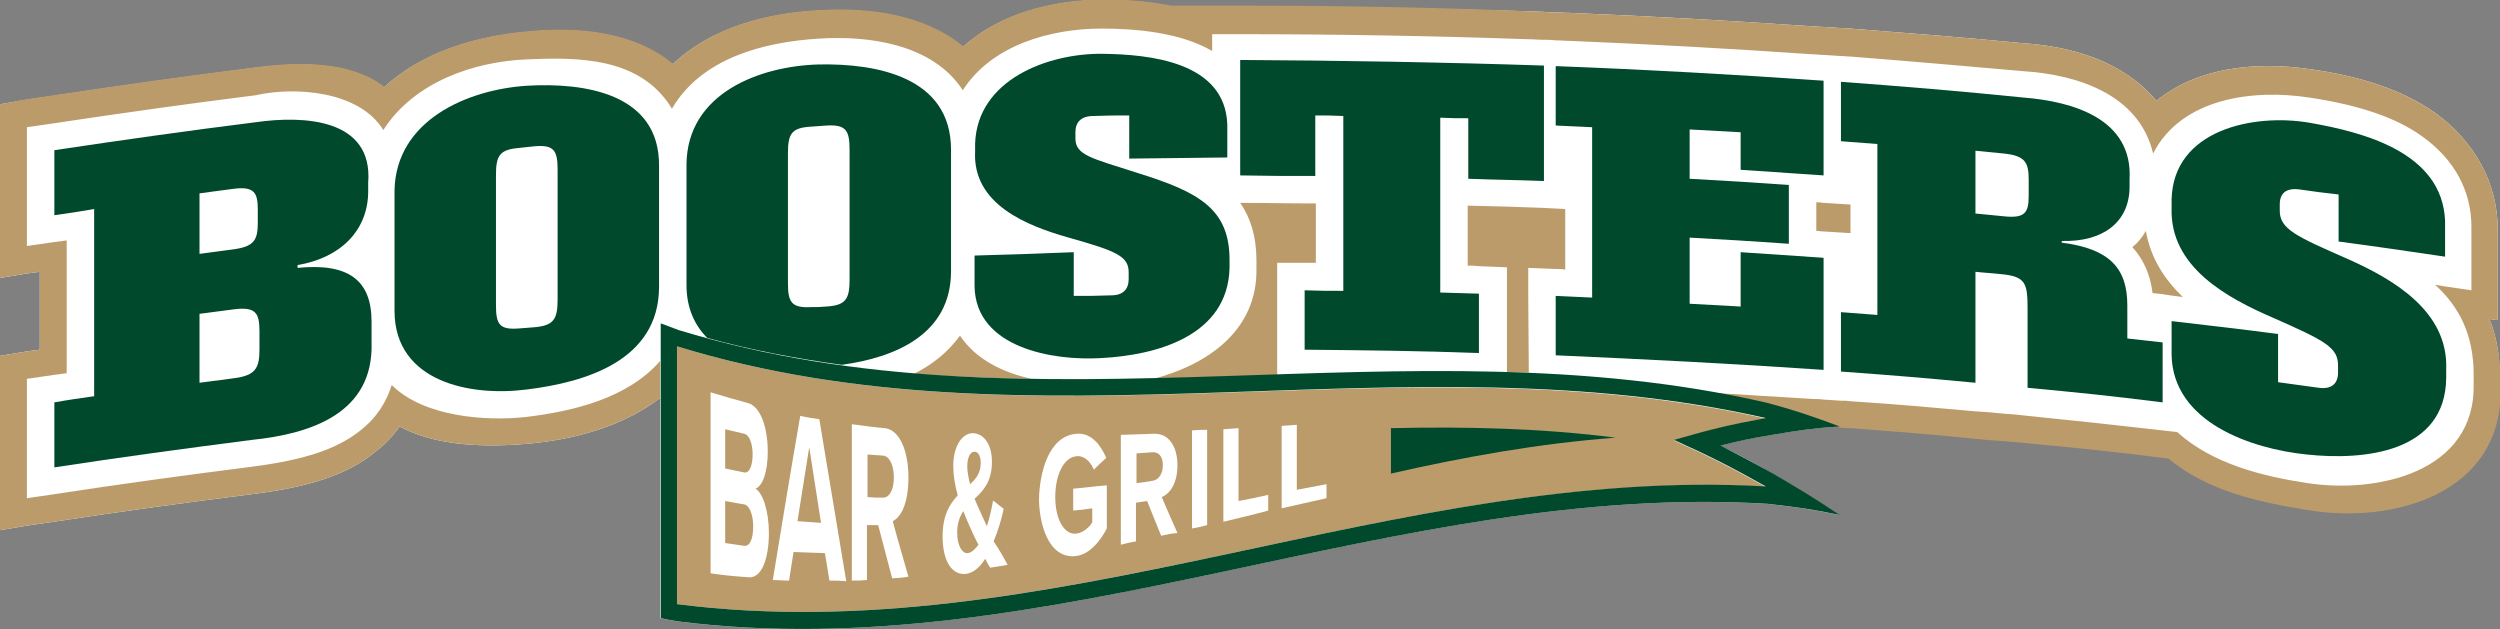 <svg xmlns="http://www.w3.org/2000/svg" xmlns:xlink="http://www.w3.org/1999/xlink" id="Layer_1" x="0px" y="0px" viewBox="0 0 446.1 112.3" style="enable-background:new 0 0 446.1 112.3;" xml:space="preserve"><rect x="0" y="0" width="446.1" height="112.3" fill="#808080" stroke="none"/><style type="text/css">	.st0{fill:#FFFFFF;}	.st1{fill:#BC9B6A;}	.st2{fill:none;}	.st3{fill:#00492C;}</style><path class="st0" d="M444.2,56.9c0.6,0.1,0.9,0.2,1.5,0.2v-4.9c0-1.9,0-2.9,0-4.9V41c0-8.2-4-15.6-11.1-20.8 c-5.6-4-13.1-6.6-22.7-7.9c-9.2-1.3-19.7-0.4-27.1,5.7c-6-7.1-15-9.7-23.9-10.3c-10.2-1-20.4-1.8-30.7-2.6c-0.7,0-1.1-0.1-1.8-0.1 c-1.2-0.1-1.8-0.1-3.1-0.2c-0.7,0-1.1-0.1-1.8-0.1c-14.4-1-28.8-1.8-43.3-2.4c-1.1,0-1.6-0.1-2.7-0.1c-0.9,0-1.3,0-2.2-0.1 c-1.1,0-1.6-0.1-2.7-0.1c-17.2-0.5-34.3-0.8-51.5-0.9c-2,0-2.9,0-4.9,0c-2.9,0-4.4,0-7.4,0c-4.4-0.9-8.8-1.1-12.3-1.1 c-8.7,0.1-18.1,2.4-24.7,8.4c-7.1-5.9-17.1-7-25.8-6.5c-9.2,0.5-19.1,3-26,9.6c-7.1-5.9-17.3-6.7-26.1-5.8c-9,0.8-18.6,3.6-25.4,9.9 c-6.1-4.7-15.2-4.5-23-3.5c-12,1.5-24,3.2-36,5c-1.9,0.3-2.9,0.4-4.8,0.7S1.9,18.3,0,18.6v31c1.9-0.3,2.9-0.5,4.8-0.8 c0.9-0.1,1.4-0.2,2.3-0.3v13.9c-0.9,0.1-1.4,0.2-2.3,0.3C2.9,63,1.9,63.2,0,63.5v31.1c1.9-0.3,2.9-0.5,4.8-0.8s2.9-0.4,4.8-0.7 c11.7-1.8,23.4-3.4,35.2-4.9c10.5-1.3,17.2-3.5,22.2-7.6c1.7-1.3,3.1-2.8,4.3-4.5c5.6,3,13.2,3.9,22.6,3.1c8.3-0.7,17.1-3,23.9-8.2 c0,4,0,7.7,0,13c0,9.2,0,13.8,0,23c0,1.3,0,2,0,3.3c1.3,0.3,1.9,0.4,3.2,0.6c66.4,8.3,128-25,194.3-21c5.2,0.6,7.7,0.9,12.9,2 c-4.8-3.2-7.3-4.7-12.1-7.5c-3.7-2.1-5.5-3.1-9.2-4.9c3.7-0.9,5.5-1.3,9.2-1.9c4.8-0.8,7.3-1.2,12.1-1.5c-0.1,0-0.1,0-0.2-0.1 c0.1,0,0.2,0,0.3,0c0.7,0.1,1.1,0.1,1.8,0.1c8.9,0.7,13.4,1,22.2,1.9c1.9,0.2,2.9,0.3,4.9,0.4c1.8,0.2,2.6,0.2,4.4,0.4 c9.6,0.9,14.5,1.4,24.1,2.6c0.4,0.1,0.6,0.1,1,0.1c7.1,5.9,16.2,7.8,24.8,9.2c15.2,2.6,35-2.8,34.5-21.9v-1.5 C446.1,63.6,445.5,60.1,444.2,56.9L444.2,56.9z M171.3,67.2c0,0-0.1,0-0.1,0C171.2,67.2,171.2,67.2,171.3,67.2 C171.2,67.2,171.3,67.2,171.3,67.2L171.3,67.2z"></path><path class="st1" d="M324.1,36.1v5.1c0.5,0,0.8,0.1,1.3,0.1c1.9,0.1,2.9,0.2,4.8,0.3v-5.1c-1.9-0.1-2.8-0.2-4.8-0.3 C324.8,36.1,324.6,36.1,324.1,36.1z"></path><path class="st1" d="M382.9,41.2c-0.6,1.1-1.4,2.1-2.4,2.9c2,2.2,3.2,4.9,3.6,8.2c1.2,0.1,1.9,0.2,3.1,0.4c0.9,0.1,1.4,0.2,2.3,0.3 C386.3,49.9,383.8,46.2,382.9,41.2L382.9,41.2z"></path><path class="st2" d="M117.9,57.8c1.3,0.5,1.9,0.7,3.2,1.2c1.7,0.5,3.4,1,5.1,1.5c-2.3-2.3-3.7-5.4-3.7-9.4c0-8.7,0-13,0-21.7 c0.2-12.5,12.9-17.5,23.6-17.7c10.3-0.2,23.7,2.2,23.6,15.2c0,8.7,0,13,0,21.7c0,11.3-10,15.4-19.5,16.8c4.3,0.6,8.6,1.1,12.9,1.4 c3.2-1.6,6-3.8,8.2-6.8c2.9,4.3,7.7,6.6,12.8,7.7c7.2,0.1,14.5,0,21.7-0.1c9.6-2.4,18.5-8.6,18.4-19.7v-1.4c0-4.4-1.1-7.7-2.9-10.3 c5.4,0,8,0,13.4,0.1c0,0,0.1,0,0.1,0V47c-0.8,0-1.2,0-2,0c-2,0-2.9,0-4.9,0v19.9c13.6-0.4,27.2-0.8,40.9-0.4V47.7 c-2-0.1-2.9-0.1-4.9-0.2c-0.8,0-1.2,0-2.1-0.1c0-4.3,0-6.4,0-10.7c0,0,0.1,0,0.1,0c5.4,0.2,8.1,0.2,13.5,0.4 c1.5,0.1,2.3,0.1,3.8,0.2v10.7c-0.7,0-1,0-1.7-0.1c-2-0.1-2.9-0.1-4.9-0.2v18.7c10.5,0.4,20.9,1.3,31.3,3.1c6.5,0.4,13,0.8,19.5,1.2 c0.7,0.1,1.1,0.1,1.8,0.1c1.2,0.1,1.9,0.1,3.1,0.2c0.7,0.1,1.1,0.1,1.8,0.1c8.9,0.7,13.4,1,22.2,1.8c1.9,0.2,2.9,0.3,4.9,0.4 c1.8,0.2,2.7,0.2,4.4,0.4c9.6,0.9,14.5,1.4,24.1,2.6c1.1,0.1,1.6,0.2,2.6,0.3c6.2,5.7,15.3,7.9,23.2,9.1 c12.3,1.9,30.2-1.9,29.7-17.8v-1.5c0-7.2-2.6-12.2-6.9-16.1c0.7,0.1,1,0.2,1.7,0.3c1.9,0.3,2.9,0.4,4.8,0.7V40.3 c0-6.4-3-12-8.7-16.1c-4.8-3.5-11.6-5.7-20.3-7c-9.8-1.5-22.8,0-27.8,10c-2.5-10.6-13.6-14.1-23.2-14.7c-10.2-1-20.4-1.8-30.7-2.6 c-0.7,0-1.1-0.1-1.8-0.1c-1.2-0.1-1.9-0.1-3.1-0.2c-0.7,0-1.1-0.1-1.8-0.1c-14.4-1-28.8-1.8-43.3-2.4c-1.1,0-1.6-0.1-2.7-0.1 c-0.9,0-1.3,0-2.2-0.1c-1.1,0-1.6-0.1-2.7-0.1c-17.2-0.5-34.3-0.8-51.5-0.9c-2,0-2.9,0-4.9,0v3c-5.8-3.5-14-4.1-19.7-4 c-9.1,0-19.5,2.9-24.8,11c-5.3-8.3-16.9-9.8-25.8-9.2c-9.6,0.6-20.8,3.4-26.1,12.5c-5.6-9.3-17-9.1-26-8.8 c-9.3,0.4-20.1,4-25.5,12.6c-4.3-7-15.8-7.8-22.8-6.2c-12,1.5-24,3.2-36,5c-1.9,0.3-2.9,0.4-4.8,0.7v21.3c1.9-0.3,2.9-0.4,4.8-0.7 c0.9-0.1,1.4-0.2,2.3-0.3v23.6c-0.9,0.1-1.4,0.2-2.3,0.3c-1.9,0.3-2.9,0.4-4.8,0.7v21.4c1.9-0.3,2.9-0.4,4.8-0.7 c11.7-1.8,23.4-3.4,35.2-4.9c9.5-1.2,15.3-3.1,19.4-6.4c3-2.4,4.7-5.3,5.7-8.2c5.7,5.6,16.8,6.5,24,5.7c8.3-0.9,18-3.2,23.9-10 c0-1.1,0-2.2,0-3.4C117.9,59.7,117.9,59.1,117.9,57.8L117.9,57.8z M387.2,57.4c7.6,0.9,11.4,1.3,19,2.3v8.6c2.9,0.4,4.4,0.6,7.3,1 c2.3,0.3,3.4-0.8,3.4-2.7v-1.3c0-3.2-2.3-4.5-11.6-8.5c-8.1-3.6-18.5-9-18.1-19.5c0-0.6,0-0.9,0-1.6c0.4-12.5,14.8-15.3,24.7-13.7 c9.7,1.6,23.6,5.3,24.2,17.5v6.4c-7.6-1.2-11.4-1.7-19-2.7v-8.4c-2.8-0.4-4.2-0.6-7-0.9c-2.3-0.3-3.5,0.7-3.5,2.7v1.1 c0,3.3,3,4.6,12.1,8.6c8.2,3.6,18,9.2,17.7,19.7v1.5c-0.1,13.4-14.7,14.8-24.9,13.7c-9.8-1.1-23.9-5.7-24.4-17.7L387.2,57.4 L387.2,57.4z M328.4,55.7c2.6,0.2,3.9,0.3,6.5,0.5c0-10.2,0-20.3,0-30.5c-2.6-0.2-3.9-0.3-6.5-0.5V14.6c10.8,0.8,21.7,1.7,32.5,2.8 c8.8,0.7,19.6,3.7,19,14.6v1.6c-0.1,6.2-4.8,9.7-12.1,9.5v0.3c8.6,1.1,11.7,4.6,11.7,11.2v5.9c2.5,0.3,3.8,0.4,6.3,0.7v10.6 c-9.6-1.1-14.4-1.6-24.1-2.6v-14c0-4.7-0.3-5.8-4.9-6.3c-1.8-0.2-2.6-0.2-4.4-0.4v19.8c-9.6-0.9-14.4-1.3-24-2L328.4,55.7 L328.4,55.7z M277.6,11.8c15.9,0.7,31.8,1.5,47.8,2.6v16.9c-5.9-0.4-8.9-0.6-14.8-1v-6.7c-3.6-0.2-5.5-0.3-9.1-0.5v8.8 c7.1,0.4,10.6,0.6,17.7,1.1v10.5c-7.1-0.5-10.6-0.7-17.7-1.1v11.8c3.6,0.2,5.5,0.3,9.1,0.5v-9.7c5.9,0.4,8.9,0.6,14.8,1v20 c-15.9-1.1-31.8-2-47.8-2.6c0-4.3,0-6.4,0-10.6c2.6,0.1,3.9,0.2,6.5,0.3V22.6c-2.6-0.1-3.9-0.2-6.5-0.3 C277.6,22.3,277.6,11.8,277.6,11.8z M221.2,10.7c18.1,0,36.1,0.4,54.2,1v20.6c-5.4-0.2-8.1-0.3-13.5-0.4V21.1c-2-0.1-3-0.1-5-0.1 v31.2c2.8,0.1,4.2,0.1,6.9,0.2V63c-10.4-0.3-20.7-0.5-31.1-0.6V51.8c2.8,0,4.1,0,6.9,0.1c0-10.4,0-20.8,0-31.2c-2,0-3,0-5-0.1v10.8 c-5.4,0-8.1-0.1-13.5-0.1L221.2,10.7L221.2,10.7z M198.1,52.8c2.2,0,3.1-1.2,3.1-2.9v-1.2c0-2.9-2.2-3.8-10.7-6.2 c-7.4-2.1-17.2-5.9-16.7-15.4v-1.4c0.5-11.4,13-16,22.7-16c8.5,0.1,22,1.4,22.3,12.6c0,2.3,0,3.5,0,5.9c-7,0-10.5,0.1-17.5,0.2v-7.7 c-2.6,0-3.9,0.1-6.4,0.1c-2.2,0-3.2,1.1-3.2,2.9v1.1c0,3,2.8,3.5,11.2,6.2c10.9,3.4,16.3,6.4,16.3,15.5v1.4 c-0.3,12.2-13.1,15.6-23,16c-8.4,0.4-22.3-1.8-22.5-12.8c0-2.2,0-3.3,0-5.5c7-0.2,10.5-0.3,17.5-0.5v7.8 C194.1,52.9,195.5,52.8,198.1,52.8z M44.9,78.5C33.1,80,21.4,81.6,9.7,83.4V71.7c2.8-0.4,4.3-0.6,7.1-1.1c0-11.1,0-22.2,0-33.4 c-2.8,0.4-4.3,0.6-7.1,1.1V26.8c12-1.8,24-3.5,36-5c8.4-1.2,20.9-0.8,20,10.8v1.5c0,7-4.8,11.9-12.6,13.2v0.5 c9.1-0.9,13.2,2.2,13.2,9.6v3.7C66.7,73.7,55.6,77.3,44.9,78.5L44.9,78.5z M94,69.5c-10,1.2-23.5-1.3-23.6-13.9V33.9 C70.7,21.5,83.3,16,94,15.3c10.2-0.6,23.7,1.3,23.6,14.3c0,8.7,0,13,0,21.7C117.5,64.3,104.6,68.2,94,69.5L94,69.5z"></path><path class="st2" d="M171.2,67.2c0,0,0.1,0,0.1,0C171.2,67.2,171.2,67.2,171.2,67.2C171.2,67.2,171.2,67.2,171.2,67.2L171.2,67.2z"></path><path class="st2" d="M95.4,26.2c-1.1,0.1-1.7,0.2-2.8,0.3c-3.5,0.3-4.1,1.5-4.1,4.9c0,9.2,0,13.9,0,23.1c0,3.5,0.6,4.5,4.2,4.2 c1-0.1,1.6-0.1,2.6-0.2c3.5-0.3,4.2-1.5,4.2-4.9c0-9.2,0-13.9,0-23.1C99.5,26.9,98.8,25.9,95.4,26.2L95.4,26.2z"></path><path class="st2" d="M41.8,55.2c-2.4,0.3-3.7,0.5-6.1,0.8v12.3c2.4-0.3,3.7-0.5,6.1-0.8c3.9-0.5,4.6-1.9,4.6-5.2v-3.1 C46.3,55.9,45.7,54.7,41.8,55.2L41.8,55.2z"></path><path class="st2" d="M362,34.9v-2.8c0-3.1-0.6-4.3-4.4-4.7c-2-0.2-3-0.3-5.1-0.5v11.2c2,0.2,3.1,0.3,5.1,0.5 C361.4,38.9,362,37.9,362,34.9L362,34.9z"></path><path class="st2" d="M46,39.7v-2.3c0-2.9-0.6-4.2-4.4-3.7c-2.4,0.3-3.6,0.5-6,0.8v10.8c2.4-0.3,3.6-0.5,6-0.8 C45.5,44,46,42.8,46,39.7L46,39.7z"></path><path class="st2" d="M147.5,22.5c-1.1,0.1-1.7,0.1-2.8,0.2c-3.5,0.2-4.1,1.3-4.1,4.8c0,9.2,0,13.9,0,23.1c0,3.5,0.6,4.5,4.2,4.3 c1.1-0.1,1.6-0.1,2.6-0.1c3.5-0.2,4.2-1.3,4.2-4.8c0-9.2,0-13.9,0-23.1C151.6,23.4,150.9,22.3,147.5,22.5L147.5,22.5z"></path><path class="st1" d="M227.9,51.8v-4.9c2,0,2.9,0,4.9,0c0.8,0,1.2,0,2,0V36.3c0,0-0.1,0-0.1,0c-5.4,0-8-0.1-13.4-0.1 c1.8,2.6,2.9,5.9,2.9,10.3v1.4c0.2,11.1-8.8,17.2-18.4,19.7c7.4-0.2,14.7-0.4,22.1-0.7L227.9,51.8L227.9,51.8z"></path><path class="st1" d="M272.7,52.7v-4.9c2,0.1,2.9,0.1,4.9,0.2c0.7,0,1,0,1.7,0.1V37.3c-1.5-0.1-2.3-0.1-3.8-0.2 c-5.4-0.2-8.1-0.3-13.5-0.4c0,0-0.1,0-0.1,0c0,4.3,0,6.4,0,10.7c0.8,0,1.2,0,2.1,0.1c2,0.1,2.9,0.1,4.9,0.2v18.7 c1.3,0,2.6,0.1,3.9,0.1L272.7,52.7L272.7,52.7z"></path><path class="st1" d="M171.3,59.9c-2.2,3-5,5.2-8.2,6.8c2.7,0.2,5.3,0.4,8,0.5c0,0,0,0,0.1,0c0,0,0,0,0.1,0c4.3,0.2,8.6,0.4,12.8,0.4 C179,66.5,174.2,64.2,171.3,59.9L171.3,59.9z"></path><path class="st1" d="M444.2,56.9c0.6,0.1,0.9,0.2,1.5,0.2v-4.9c0-1.9,0-2.9,0-4.9V41c0-8.2-4-15.6-11.1-20.8 c-5.6-4-13.1-6.6-22.7-7.9c-9.2-1.3-19.7-0.4-27.1,5.7c-6-7.1-15-9.7-23.9-10.3c-10.2-1-20.4-1.8-30.7-2.6c-0.7,0-1.1-0.1-1.8-0.1 c-1.2-0.1-1.8-0.1-3.1-0.2c-0.7,0-1.1-0.1-1.8-0.1c-14.4-1-28.8-1.8-43.3-2.4c-1.1,0-1.6-0.1-2.7-0.1c-0.9,0-1.3,0-2.2-0.1 c-1.1,0-1.6-0.1-2.7-0.1C255.5,1.3,238.4,1,221.2,1c-2,0-2.9,0-4.9,0c-2.9,0-4.4,0-7.4,0c-4.4-0.9-8.8-1.1-12.3-1.1 c-8.7,0.1-18.1,2.4-24.7,8.4c-7.1-5.9-17.1-7-25.8-6.5c-9.2,0.5-19.1,3-26,9.6c-7.1-5.9-17.3-6.7-26.1-5.8c-9,0.8-18.6,3.6-25.4,9.9 c-6.1-4.7-15.2-4.5-23-3.5c-12,1.5-24,3.2-36,5c-1.9,0.3-2.9,0.4-4.8,0.7S1.9,18.3,0,18.6v31c1.9-0.3,2.9-0.5,4.8-0.8 c0.9-0.1,1.4-0.2,2.3-0.3v13.9c-0.9,0.1-1.4,0.2-2.3,0.3C2.9,63,1.9,63.2,0,63.5v31.1c1.9-0.3,2.9-0.5,4.8-0.8s2.9-0.4,4.8-0.7 c11.7-1.8,23.4-3.4,35.2-4.9c10.5-1.3,17.2-3.5,22.2-7.6c1.7-1.3,3.1-2.8,4.3-4.5c5.6,3,13.2,3.9,22.6,3.1c8.3-0.7,17.1-3,23.9-8.2 c0-2.1,0-4.2,0-6.6c-5.8,6.7-15.6,9-23.9,10c-7.2,0.8-18.3,0-24-5.7c-0.9,2.9-2.6,5.8-5.7,8.2c-4.2,3.3-10,5.2-19.4,6.4 c-11.8,1.5-23.5,3.1-35.2,4.9c-1.9,0.3-2.9,0.4-4.8,0.7V67.6c1.9-0.3,2.9-0.4,4.8-0.7c0.9-0.1,1.4-0.2,2.3-0.3V42.9 c-0.9,0.1-1.4,0.2-2.3,0.3c-1.9,0.3-2.9,0.4-4.8,0.7V22.7c1.9-0.3,2.9-0.4,4.8-0.7c12-1.8,24-3.5,36-5c7-1.6,18.5-0.8,22.8,6.2 c5.5-8.6,16.2-12.2,25.5-12.6c9.1-0.4,20.4-0.5,26,8.8c5.3-9.1,16.5-11.9,26.1-12.5c8.9-0.6,20.4,0.9,25.8,9.2 c5.2-8.1,15.7-11,24.8-11c5.7,0,13.9,0.6,19.7,4v-3c2,0,2.9,0,4.9,0c17.2,0,34.3,0.3,51.5,0.9c1.1,0,1.6,0.1,2.7,0.1 c0.9,0,1.3,0,2.2,0.1c1.1,0,1.6,0.1,2.7,0.1c14.4,0.6,28.9,1.4,43.3,2.4c0.7,0,1.1,0.1,1.8,0.1c1.2,0.1,1.9,0.1,3.1,0.2 c0.7,0,1.1,0.1,1.8,0.1c10.2,0.8,20.5,1.7,30.7,2.6c9.6,0.6,20.7,4.1,23.2,14.7c5.1-10,18-11.5,27.8-10c8.7,1.3,15.5,3.5,20.3,7 c5.7,4.1,8.7,9.7,8.7,16.1v11.3c-1.9-0.3-2.9-0.4-4.8-0.7c-0.7-0.1-1-0.2-1.7-0.3c4.3,3.9,6.9,8.9,6.9,16.1v1.5 c0.4,16-17.4,19.7-29.7,17.8c-7.9-1.2-16.9-3.4-23.2-9.1c-1.1-0.1-1.6-0.2-2.6-0.3c-9.6-1.1-14.4-1.6-24.1-2.6 c-1.8-0.2-2.7-0.3-4.4-0.4c-1.9-0.2-2.9-0.3-4.9-0.4c-8.9-0.8-13.3-1.2-22.2-1.8c-0.7-0.1-1.1-0.1-1.8-0.1c-1.2-0.1-1.9-0.1-3.1-0.2 c-0.7-0.1-1.1-0.1-1.8-0.1c-6.5-0.4-13-0.8-19.5-1.2c3.8,0.6,7.6,1.4,11.4,2.2c5.1,1.4,7.7,2.2,12.7,4.1c0.1,0,0.2,0,0.3,0 c0.7,0.1,1.1,0.1,1.8,0.1c8.9,0.7,13.4,1,22.2,1.9c1.9,0.2,2.9,0.3,4.9,0.4c1.8,0.2,2.6,0.2,4.4,0.4c9.6,0.9,14.5,1.4,24.1,2.6 c0.4,0.1,0.6,0.1,1,0.1c7.1,5.9,16.2,7.8,24.8,9.2c15.2,2.6,35-2.8,34.5-21.9v-1.5C446.1,63.6,445.5,60.1,444.2,56.9L444.2,56.9z"></path><path class="st3" d="M66.3,57.4c0-7.4-4.1-10.5-13.2-9.6v-0.5c7.7-1.3,12.6-6.2,12.6-13.2v-1.5c0.9-11.5-11.6-12-20-10.8 c-12,1.5-24,3.2-36,5v11.6c2.8-0.4,4.3-0.6,7.1-1.1c0,11.1,0,22.2,0,33.4c-2.8,0.4-4.3,0.6-7.1,1.1v11.6c11.7-1.8,23.5-3.4,35.2-4.9 c10.7-1.1,21.8-4.8,21.4-17.4L66.3,57.4L66.3,57.4z M35.6,34.5c2.4-0.3,3.6-0.5,6-0.8c3.8-0.5,4.4,0.7,4.4,3.7v2.3 c0,3.1-0.6,4.3-4.4,4.8c-2.4,0.3-3.6,0.5-6,0.8L35.6,34.5L35.6,34.5z M46.3,62.3c0,3.3-0.6,4.7-4.6,5.2c-2.4,0.3-3.7,0.5-6.1,0.8V56 c2.4-0.3,3.7-0.5,6.1-0.8c3.9-0.5,4.6,0.6,4.6,3.9V62.3L46.3,62.3z"></path><path class="st3" d="M94,15.3C83.3,16,70.7,21.5,70.4,33.9v21.7C70.5,68.2,84,70.8,94,69.5c10.6-1.3,23.5-5.2,23.6-18.2 c0-8.7,0-13,0-21.7C117.7,16.6,104.2,14.7,94,15.3L94,15.3z M95.3,58.4c-1,0.1-1.6,0.1-2.6,0.2c-3.6,0.3-4.2-0.7-4.2-4.2 c0-9.2,0-13.9,0-23.1c0-3.5,0.6-4.6,4.1-4.9c1.1-0.1,1.7-0.2,2.8-0.3c3.5-0.3,4.1,0.8,4.1,4.2c0,9.2,0,13.9,0,23.1 C99.5,57,98.8,58.1,95.3,58.4L95.3,58.4z"></path><path class="st3" d="M169.7,48.4c0-8.7,0-13,0-21.7c0-13-13.3-15.4-23.6-15.2c-10.7,0.3-23.4,5.2-23.6,17.7c0,8.7,0,13,0,21.7 c0,4.1,1.5,7.2,3.7,9.4c8,2.2,16,3.7,24,4.8C159.7,63.8,169.7,59.7,169.7,48.4L169.7,48.4z M147.4,54.7c-1.1,0.1-1.6,0.1-2.6,0.1 c-3.6,0.2-4.2-0.9-4.2-4.3c0-9.2,0-13.9,0-23.1c0-3.5,0.6-4.6,4.1-4.8c1.1-0.1,1.7-0.1,2.8-0.2c3.5-0.2,4.1,0.9,4.1,4.4 c0,9.2,0,13.9,0,23.1C151.6,53.4,150.9,54.5,147.4,54.7L147.4,54.7z"></path><path class="st3" d="M173.9,45.6c0,2.2,0,3.3,0,5.5c0.2,11,14,13.3,22.5,12.8c9.9-0.5,22.7-3.9,23-16.1v-1.4 c0-9.1-5.4-12.1-16.3-15.5c-8.4-2.7-11.2-3.2-11.2-6.2v-1.1c0-1.8,1-2.9,3.2-2.9c2.6-0.1,3.9-0.1,6.4-0.1v7.7 c7-0.1,10.5-0.1,17.5-0.2c0-2.3,0-3.5,0-5.9c-0.4-11.2-13.9-12.5-22.3-12.6c-9.7-0.1-22.3,4.6-22.7,16v1.4 c-0.5,9.5,9.3,13.3,16.7,15.4c8.5,2.4,10.7,3.3,10.7,6.2v1.2c0,1.8-1,2.9-3.1,2.9c-2.7,0.1-4,0.1-6.7,0.1v-7.8 C184.4,45.3,180.9,45.4,173.9,45.6L173.9,45.6z"></path><path class="st3" d="M234.7,31.4V20.6c2,0,3,0,5,0.1c0,10.4,0,20.8,0,31.2c-2.8,0-4.1,0-6.9-0.1v10.6c10.4,0.1,20.7,0.2,31.1,0.6 V52.4c-2.8-0.1-4.2-0.1-6.9-0.2V21c2,0.1,3,0.1,5,0.1v10.8c5.4,0.2,8.1,0.2,13.5,0.4V11.7c-18.1-0.6-36.1-0.9-54.2-1v20.6 C226.6,31.4,229.3,31.4,234.7,31.4L234.7,31.4z"></path><path class="st3" d="M284.1,53.1c-2.6-0.1-3.9-0.2-6.5-0.3c0,4.3,0,6.4,0,10.6c15.9,0.7,31.8,1.5,47.8,2.6v-20 c-5.9-0.4-8.9-0.6-14.8-1v9.7c-3.6-0.2-5.5-0.3-9.1-0.5V42.4c7.1,0.4,10.6,0.6,17.7,1.1V33c-7.1-0.5-10.6-0.7-17.7-1.1v-8.8 c3.6,0.2,5.5,0.3,9.1,0.5v6.7c5.9,0.4,8.9,0.6,14.8,1V14.4c-15.9-1.1-31.8-2-47.8-2.6v10.6c2.6,0.1,3.9,0.2,6.5,0.3 C284.1,22.6,284.1,53.1,284.1,53.1z"></path><path class="st3" d="M352.5,48.5c1.8,0.2,2.6,0.2,4.4,0.4c4.6,0.4,4.9,1.6,4.9,6.3v14c9.6,0.9,14.5,1.4,24.1,2.6V61.1 c-2.5-0.3-3.8-0.4-6.3-0.7v-5.9c0-6.6-3.1-10.1-11.7-11.2V43c7.3,0.2,12-3.3,12.1-9.5V32c0.6-10.8-10.1-13.9-19-14.6 c-10.8-1.1-21.6-2-32.5-2.8v10.6c2.6,0.2,3.9,0.3,6.5,0.5c0,10.2,0,20.3,0,30.5c-2.6-0.2-3.9-0.3-6.5-0.5v10.6 c9.6,0.7,14.4,1.1,24,2L352.5,48.5L352.5,48.5z M352.5,26.9c2,0.2,3.1,0.3,5.1,0.5c3.8,0.4,4.4,1.6,4.4,4.7v2.8c0,3-0.6,4.1-4.4,3.7 c-2-0.2-3-0.3-5.1-0.5V26.9L352.5,26.9z"></path><path class="st3" d="M411.6,81.1c10.2,1.1,24.8-0.3,24.9-13.7v-1.5c0.4-10.4-9.5-16.1-17.6-19.7c-9.1-4-12.1-5.3-12.1-8.6v-1.1 c0-2,1.1-3,3.5-2.7c2.8,0.4,4.2,0.6,7,0.9v8.4c7.6,1,11.4,1.6,19,2.7v-6.4c-0.5-12.2-14.5-15.8-24.2-17.5 c-9.9-1.7-24.3,1.2-24.6,13.7c0,0.6,0,0.9,0,1.6c-0.3,10.5,10,16,18.1,19.5c9.3,4.1,11.6,5.3,11.6,8.5v1.3c0,1.9-1.1,3-3.4,2.7 c-2.9-0.4-4.4-0.6-7.3-1v-8.6c-7.6-1-11.4-1.4-19-2.3v6C387.7,75.4,401.8,80.1,411.6,81.1L411.6,81.1z"></path><g>	<path class="st1" d="M315.1,74.7C250.6,60,184.7,81.4,120.8,61.8c0,9.2,0,13.8,0,23s0,13.8,0,23c66.4,8.5,128-24.8,194.3-20.9  c-6.6-3.7-9.8-5.3-16.4-8.3C305.3,76.7,308.6,75.8,315.1,74.7L315.1,74.7z"></path>	<path class="st3" d="M307,79.5c3.7-0.9,5.5-1.3,9.2-1.9c4.8-0.8,7.3-1.2,12.1-1.5c-5.2-1.9-7.7-2.8-12.9-4.2  C250.9,57,185,78.4,121.1,58.9c-1.3-0.5-1.9-0.7-3.2-1.2c0,1.3,0,2,0,3.3c0,9.2,0,13.8,0,23s0,13.8,0,23c0,1.3,0,2,0,3.3  c1.3,0.3,1.9,0.4,3.2,0.6c66.4,8.3,128-25,194.3-21c5.2,0.6,7.7,0.9,12.9,2c-4.8-3.2-7.3-4.7-12.1-7.5  C312.5,82.4,310.7,81.4,307,79.5L307,79.5z M120.8,107.8c0-9.2,0-13.8,0-23s0-13.8,0-23c63.9,19.6,129.7-1.9,194.3,12.8  c-6.6,1.2-9.8,2-16.4,3.9c6.6,3,9.8,4.6,16.4,8.3C248.9,83,187.3,116.3,120.8,107.8L120.8,107.8z"></path>	<g>		<g>			<path class="st0" d="M126.8,102.3c0-10.8,0-21.5,0-32.3c2.6,0.8,4,1.2,6.6,1.9c2.4,0.6,3.6,4.6,3.6,8.7c0,3.8-1,6.2-2.2,6.6    c1.3,0.7,2.4,4,2.4,7.9c0,4.6-1.3,8.2-3.7,7.9C130.8,102.8,129.5,102.7,126.8,102.3L126.8,102.3z M129.4,83.6    c1.3,0.3,2,0.4,3.4,0.7c0.9,0.2,1.5-1.2,1.5-3.2s-0.6-3.5-1.5-3.7c-1.3-0.3-2-0.5-3.4-0.8C129.4,79.4,129.4,80.8,129.4,83.6z     M129.4,96.9c1.4,0.2,2.1,0.3,3.4,0.5c1,0.1,1.6-1.2,1.6-3.5c0-1.9-0.6-3.7-1.6-3.9c-1.4-0.2-2.1-0.4-3.4-0.6    C129.4,92.4,129.4,93.9,129.4,96.9z"></path>			<path class="st0" d="M148,103.6c-0.3-2-0.5-3-0.8-4.9c-2.2-0.1-3.4-0.1-5.6-0.2c-0.3,2-0.5,3.1-0.8,5.1c-1.2,0-1.8-0.1-2.9-0.1    c1.6-9.8,3.2-19.5,4.9-29.3c1.3,0.3,2,0.4,3.4,0.6c1.6,9.6,3.2,19.3,4.8,28.9C149.8,103.6,149.2,103.6,148,103.6L148,103.6z     M144.4,79.8c-0.7,4.4-1.4,8.8-2.1,13.2c1.7,0.1,2.5,0.2,4.2,0.3C145.8,88.8,145.1,84.3,144.4,79.8L144.4,79.8z"></path>			<path class="st0" d="M159.2,103.2c-1-3.8-1.5-5.7-2.5-9.5c-0.8,0-1.2,0-2,0v9.8c-1.1,0.1-1.6,0.1-2.7,0.1V75.7    c2.4,0.3,3.5,0.5,5.9,0.7c2.6,0.3,4.2,4,4.2,8.8s-1.4,7.1-2.8,7.8c1.1,4.1,1.7,6,2.8,9.9C161.1,103.1,160.5,103.1,159.2,103.2    L159.2,103.2z M157.6,81.3c-1.1-0.1-1.7-0.1-2.8-0.2v7.6c1.1,0.1,1.7,0.1,2.8,0.1c1.1,0,1.9-1.4,1.9-3.6S158.7,81.4,157.6,81.3z"></path>			<path class="st0" d="M179.8,100.8c-1.2,0.2-1.8,0.3-3.1,0.5c-0.3-0.4-0.6-1-0.9-1.6c-0.9,1.5-2.1,2.5-3.4,2.7    c-2.3,0.3-4.2-1.9-4.2-6.7c0-3.8,1.3-5.8,2.7-7.3c-0.5-1.8-0.8-3.6-0.8-5.3c0-3.3,1.5-5.9,3.6-5.8c1.8,0.1,3.3,1.9,3.3,5.1    c0,3.6-1.6,5.2-3.1,6.6c0.4,1,0.8,1.8,1.1,2.5c0.4,0.8,0.7,1.6,1.1,2.4c0.5-1.6,0.9-3.3,1.1-4.6c0.8,0.6,1.1,0.9,1.9,1.5    c-0.4,1.9-1,3.9-1.8,5.8C178.2,97.9,179,99.3,179.8,100.8L179.8,100.8z M174.6,97.2c-0.6-1.1-1.1-2.2-1.4-2.9    c-0.4-0.9-0.9-2-1.3-3.1c-0.6,0.9-1.1,2.1-1.1,3.8c0,2.4,0.9,3.8,1.9,3.7C173.4,98.6,174,98,174.6,97.2L174.6,97.2z M173.1,86.4    c1.1-1,1.9-2,1.9-3.8c0-1.3-0.5-2-1.1-2c-0.8,0-1.3,1.1-1.3,2.6C172.6,84.1,172.8,85.2,173.1,86.4L173.1,86.4z"></path>			<path class="st0" d="M192.2,77.4c2.5-0.2,4.2,2,5.2,4.3c-0.9,0.8-1.3,1.2-2.2,2.1c-0.6-1.4-1.7-2.5-3-2.4    c-2.3,0.1-3.9,3.2-3.9,7.3s1.7,6.9,3.9,6.5c1.1-0.2,2.2-1.1,2.7-2v-2.5c-1.3,0.2-2,0.3-3.4,0.4v-3.9c2.4-0.2,3.6-0.4,6-0.6v7.7    c-1.3,2.5-3.2,4.6-5.4,4.9c-5.1,0.7-6.7-6-6.7-10.2C185.5,84.6,187,77.7,192.2,77.4L192.2,77.4z"></path>			<path class="st0" d="M207.2,95.6c-1-2.4-1.5-3.7-2.5-6.2c-0.8,0.1-1.2,0.2-2,0.3v6.9c-1.1,0.2-1.6,0.3-2.7,0.6    c0-6.5,0-13.1,0-19.6c2.4-0.1,3.5-0.1,5.9-0.2c2.6-0.1,4.2,2.2,4.2,5.6s-1.4,5.1-2.8,5.7c1.1,2.6,1.7,3.9,2.8,6.4    C209.1,95.2,208.5,95.3,207.2,95.6z M205.6,80.7c-1.1,0.1-1.7,0.1-2.8,0.2v5.3c1.1-0.1,1.7-0.2,2.8-0.4c1.1-0.1,1.9-1.2,1.9-2.8    S206.7,80.6,205.6,80.7L205.6,80.7z"></path>			<path class="st0" d="M212.7,94.3c0-5.8,0-11.6,0-17.5c1.1-0.1,1.6-0.1,2.7-0.1v17C214.3,94,213.8,94.1,212.7,94.3L212.7,94.3z"></path>			<path class="st0" d="M218.3,93.1V76.6c1.1-0.1,1.6-0.1,2.7-0.2v13c2.1-0.4,3.2-0.6,5.3-1.1v2.8C223.1,92,221.5,92.3,218.3,93.1    L218.3,93.1z"></path>			<path class="st0" d="M228.7,90.7V76c1.1-0.1,1.6-0.1,2.7-0.2v11.6c2.1-0.4,3.2-0.6,5.3-1v2.5C233.5,89.6,231.9,90,228.7,90.7    L228.7,90.7z"></path>		</g>		<path class="st3" d="M248.2,76.4v8.1c13.2-3,26.6-5.4,40.1-6.4C275,76.4,261.6,76.1,248.2,76.4L248.2,76.4z"></path>	</g></g></svg>